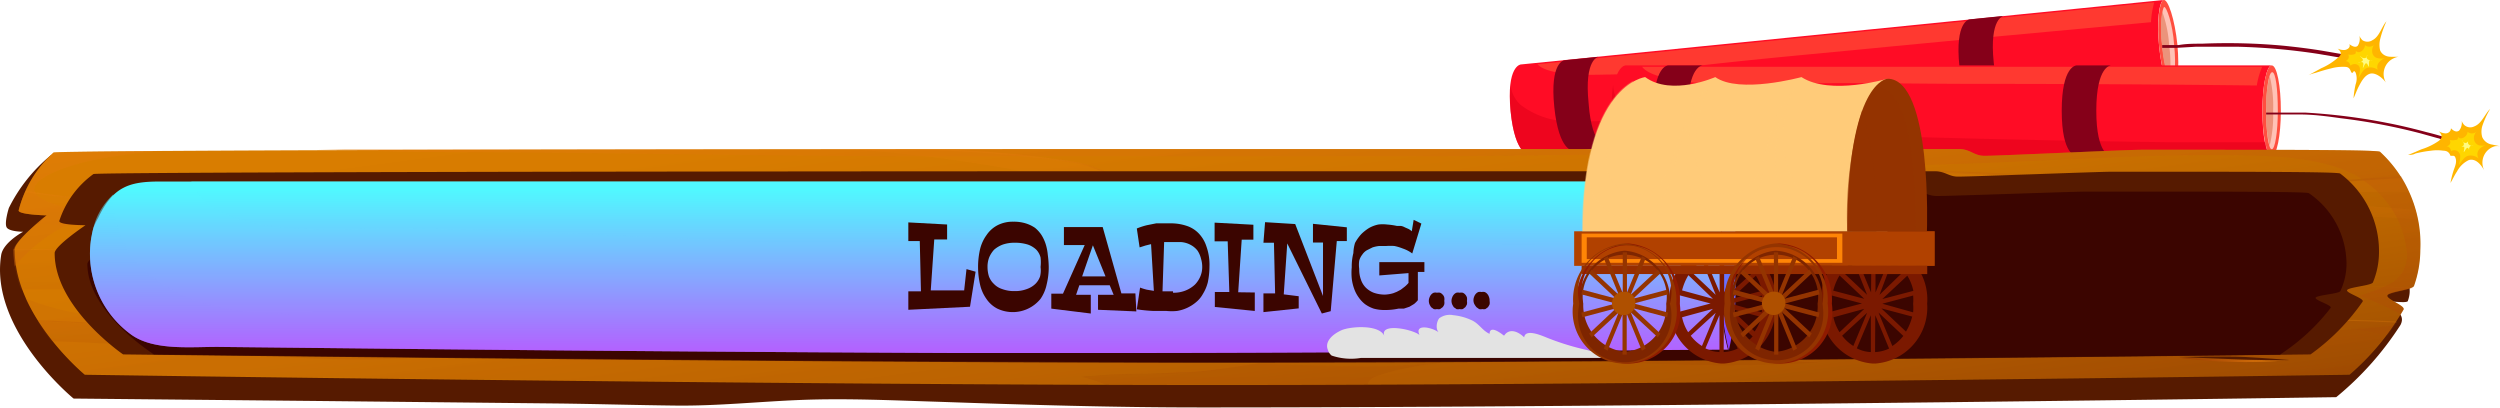 <svg xmlns="http://www.w3.org/2000/svg" xmlns:xlink="http://www.w3.org/1999/xlink" viewBox="0 0 107.01 17.47"><defs><style>.cls-1{isolation:isolate;}.cls-2{fill:#ff0c25;}.cls-3{fill:#ff613b;opacity:0.53;}.cls-27,.cls-28,.cls-3,.cls-30,.cls-31,.cls-35,.cls-51{mix-blend-mode:screen;}.cls-4{fill:#e3001b;opacity:0.62;}.cls-14,.cls-15,.cls-16,.cls-17,.cls-18,.cls-19,.cls-20,.cls-21,.cls-22,.cls-23,.cls-24,.cls-25,.cls-26,.cls-29,.cls-36,.cls-4,.cls-41,.cls-43,.cls-44,.cls-46{mix-blend-mode:multiply;}.cls-5{fill:#ff4e3f;}.cls-6{fill:#ffc2b6;}.cls-7{fill:#eb937b;}.cls-8{fill:#850019;}.cls-9{fill:#ffb500;}.cls-10{fill:#ffd600;}.cls-11{fill:#fffb81;}.cls-12{fill:#561a00;}.cls-13{fill:url(#linear-gradient);}.cls-14{opacity:0.13;fill:url(#linear-gradient-2);}.cls-15,.cls-16,.cls-17,.cls-18,.cls-19,.cls-20,.cls-21,.cls-22,.cls-23,.cls-24,.cls-25,.cls-26{opacity:0.23;}.cls-15{fill:url(#linear-gradient-3);}.cls-16{fill:url(#linear-gradient-4);}.cls-17{fill:url(#linear-gradient-5);}.cls-18{fill:url(#linear-gradient-6);}.cls-19{fill:url(#linear-gradient-7);}.cls-20{fill:url(#linear-gradient-8);}.cls-21{fill:url(#linear-gradient-9);}.cls-22{fill:url(#linear-gradient-10);}.cls-23{fill:url(#linear-gradient-11);}.cls-24{fill:url(#linear-gradient-12);}.cls-25{fill:url(#linear-gradient-13);}.cls-26{fill:url(#linear-gradient-14);}.cls-27,.cls-28{opacity:0.39;}.cls-27{fill:url(#linear-gradient-15);}.cls-28{fill:url(#linear-gradient-16);}.cls-29{opacity:0.21;fill:url(#linear-gradient-17);}.cls-30,.cls-31{opacity:0.77;}.cls-30{fill:url(#linear-gradient-18);}.cls-31{fill:url(#linear-gradient-19);}.cls-32{fill:#3b0500;}.cls-33{fill:url(#linear-gradient-20);}.cls-34{fill:url(#linear-gradient-21);}.cls-35{opacity:0.54;fill:url(#linear-gradient-22);}.cls-36{opacity:0.5;fill:url(#linear-gradient-23);}.cls-37{fill:#e3e3e3;}.cls-38{fill:#7b1900;}.cls-39,.cls-41{fill:#ffcb79;}.cls-40,.cls-44{fill:#b14100;}.cls-41{opacity:0.33;}.cls-42,.cls-43{fill:#943400;}.cls-43{opacity:0.55;}.cls-44,.cls-46{opacity:0.6;}.cls-45,.cls-46{fill:#962d00;}.cls-47{fill:#ff8506;}.cls-48{fill:#8f1b00;}.cls-49{fill:#7e2500;}.cls-50,.cls-51{fill:#af5000;}</style><linearGradient id="linear-gradient" x1="63.74" y1="-4.04" x2="59.45" y2="28.13" gradientTransform="matrix(-1, 0, 0, 1, 113.87, 0)" gradientUnits="userSpaceOnUse"><stop offset="0" stop-color="#db7f00"/><stop offset="0.24" stop-color="#d87c00"/><stop offset="0.43" stop-color="#ce7400"/><stop offset="0.61" stop-color="#bc6600"/><stop offset="0.79" stop-color="#a45200"/><stop offset="0.95" stop-color="#853800"/><stop offset="1" stop-color="#7a2f00"/></linearGradient><linearGradient id="linear-gradient-2" x1="61.85" y1="6.64" x2="61.85" y2="16.53" gradientTransform="matrix(-1, 0, 0, 1, 113.87, 0)" gradientUnits="userSpaceOnUse"><stop offset="0" stop-color="#ef860e"/><stop offset="0.25" stop-color="#db740b"/><stop offset="0.77" stop-color="#a64404"/><stop offset="1" stop-color="#8d2e00"/></linearGradient><linearGradient id="linear-gradient-3" x1="61.45" y1="12.33" x2="61.45" y2="14.73" xlink:href="#linear-gradient-2"/><linearGradient id="linear-gradient-4" x1="44.06" y1="6.43" x2="44.06" y2="8.19" xlink:href="#linear-gradient-2"/><linearGradient id="linear-gradient-5" x1="74.02" y1="8.12" x2="74.02" y2="8.82" xlink:href="#linear-gradient-2"/><linearGradient id="linear-gradient-6" x1="95.95" y1="8.21" x2="95.95" y2="9.47" xlink:href="#linear-gradient-2"/><linearGradient id="linear-gradient-7" x1="107.43" y1="10.68" x2="107.43" y2="11.07" xlink:href="#linear-gradient-2"/><linearGradient id="linear-gradient-8" x1="112.11" y1="9.28" x2="112.11" y2="9.58" xlink:href="#linear-gradient-2"/><linearGradient id="linear-gradient-9" x1="88.77" y1="11.35" x2="88.77" y2="12.17" xlink:href="#linear-gradient-2"/><linearGradient id="linear-gradient-10" x1="51.79" y1="15.16" x2="51.79" y2="16.17" xlink:href="#linear-gradient-2"/><linearGradient id="linear-gradient-11" x1="55.32" y1="16.45" x2="55.32" y2="16.48" xlink:href="#linear-gradient-2"/><linearGradient id="linear-gradient-12" x1="18.59" y1="13.7" x2="18.59" y2="14.69" xlink:href="#linear-gradient-2"/><linearGradient id="linear-gradient-13" x1="40.33" y1="8.67" x2="40.33" y2="9.99" xlink:href="#linear-gradient-2"/><linearGradient id="linear-gradient-14" x1="76.06" y1="13.51" x2="76.06" y2="13.94" xlink:href="#linear-gradient-2"/><linearGradient id="linear-gradient-15" x1="110.75" y1="3.81" x2="108.09" y2="23.8" xlink:href="#linear-gradient-2"/><linearGradient id="linear-gradient-16" x1="56.98" y1="-4.52" x2="52.48" y2="29.27" xlink:href="#linear-gradient-2"/><linearGradient id="linear-gradient-17" x1="65.41" y1="-11.34" x2="59.92" y2="29.87" xlink:href="#linear-gradient-2"/><linearGradient id="linear-gradient-18" x1="50.71" y1="2878.91" x2="63.99" y2="2878.91" gradientTransform="matrix(-0.74, 0, 0, 0.12, 58.12, -346.09)" xlink:href="#linear-gradient-2"/><linearGradient id="linear-gradient-19" x1="-53.54" y1="2941.35" x2="-47.25" y2="2941.35" gradientTransform="matrix(-0.74, 0, 0, 0.12, 58.12, -346.09)" xlink:href="#linear-gradient-2"/><linearGradient id="linear-gradient-20" x1="73.95" y1="8.17" x2="73.95" y2="15.71" gradientUnits="userSpaceOnUse"><stop offset="0" stop-color="#3bbcff"/><stop offset="1" stop-color="#952aff"/></linearGradient><linearGradient id="linear-gradient-21" x1="38.88" y1="8.16" x2="38.88" y2="15.89" gradientUnits="userSpaceOnUse"><stop offset="0" stop-color="#51f8ff"/><stop offset="1" stop-color="#bf4fff"/></linearGradient><linearGradient id="linear-gradient-22" x1="41.07" y1="8.16" x2="41.07" y2="15.89" xlink:href="#linear-gradient-21"/><linearGradient id="linear-gradient-23" x1="38.87" y1="8.16" x2="38.87" y2="15.89" xlink:href="#linear-gradient-21"/></defs><g class="cls-1"><g id="Слой_2" data-name="Слой 2"><g id="Layer_1" data-name="Layer 1"><path class="cls-2" d="M92.42,2c-.11-1.06,0-1.95.19-2L65.09,2.76s-.62.06-.43,2,.82,1.87.82,1.87L93,3.87C92.78,3.89,92.52,3,92.42,2Z"/><path class="cls-3" d="M92.21.1,65.81,2.75c.48.54,2.51.45,3,.44,1,0,2-.14,3-.27,2.76-.34,5.54-.58,8.31-.85,4-.39,8-.75,11.95-1.12A4.08,4.08,0,0,1,92.21.1Z"/><path class="cls-4" d="M92.66,3.31l-4,.36c-4.78.42-9.56.79-14.34,1.15a59.08,59.08,0,0,1-6.9.37,3.5,3.5,0,0,1-2.33-.7,1.32,1.32,0,0,1-.43-.85,6,6,0,0,0,0,1.12c.2,1.93.82,1.87.82,1.87L93,3.87C92.89,3.88,92.77,3.66,92.66,3.31Z"/><path class="cls-5" d="M93.2,1.9c.1,1.06,0,2-.2,2S92.52,3,92.42,2s0-1.95.19-2S93.09.83,93.2,1.9Z"/><path class="cls-6" d="M93.06,1.91c.1.9,0,1.65-.09,1.66s-.33-.7-.42-1.61,0-1.65.09-1.66S93,1,93.06,1.91Z"/><path class="cls-7" d="M92.55,2a6,6,0,0,0,.3,1.48,5.23,5.23,0,0,0,0-1.51,5.16,5.16,0,0,0-.3-1.48A5.64,5.64,0,0,0,92.55,2Z"/><path class="cls-8" d="M68,4.43c-.2-1.94.43-2,.43-2l-1.47.15s-.63.06-.43,2,.82,1.87.82,1.87l1.47-.14S68.14,6.36,68,4.43Z"/><path class="cls-8" d="M85.34,2.68c-.2-1.93.43-2,.43-2L84.3.83s-.63.07-.43,2,.82,1.87.82,1.87l1.47-.14S85.53,4.62,85.34,2.68Z"/><path class="cls-8" d="M101.23,2.55a1.55,1.55,0,0,0-.42-.12l-.43-.09-.87-.15c-.58-.1-1.16-.17-1.74-.23a25.87,25.87,0,0,0-3.52-.09c-.34,0-.67,0-1,.06l-.48,0-.22,0s0,.08,0,.12h.14l.44,0L94,2c.59,0,1.17,0,1.76,0a27.1,27.1,0,0,1,3.49.31l1,.17.48.1a2.09,2.09,0,0,0,.5.08A.06.06,0,0,0,101.23,2.55Z"/><path class="cls-9" d="M102.47,2.49a.65.65,0,0,1,.21-.06l-.34,0c-.19,0-.37-.08-.46-.27a1,1,0,0,1,0-.48,4.4,4.4,0,0,1,.27-.77c-.21.24-.3.66-.6.81a.39.39,0,0,1-.43,0,.64.64,0,0,1-.13-.19.54.54,0,0,1-.07.43c-.11.1-.26,0-.36-.07.07.14-.09.24-.2.25a.62.62,0,0,1-.3-.06c.15.13.21.25,0,.4a2.67,2.67,0,0,1-.7.44l-.55.3a1.51,1.51,0,0,1,.3-.1c.22-.07.44-.14.66-.19a1.81,1.81,0,0,1,.52-.07c.16,0,.26,0,.33.18s.12,0,.14,0a.16.16,0,0,1,.07.07.72.72,0,0,1,0,.5,4.14,4.14,0,0,0-.09.6c.08-.17.14-.35.23-.52s.23-.45.46-.53.55.16.7.38A.74.74,0,0,1,102.47,2.49Z"/><path class="cls-10" d="M101.83,2.67a.67.67,0,0,1,.25-.18.61.61,0,0,1-.3,0,.29.29,0,0,1-.23-.21.44.44,0,0,1,.06-.35.3.3,0,0,1-.38,0c0,.18-.23.41-.39.25,0,.09,0,.13-.09.15a.47.47,0,0,1-.24,0c.07.14,0,.22-.11.29.12,0,.17.08.21.19a.26.26,0,0,1,.35,0c.12.15,0,.36,0,.53.09-.15.18-.36.35-.43a.53.53,0,0,1,.47.08A.31.31,0,0,1,101.83,2.67Z"/><path class="cls-11" d="M101.43,2.59a.21.21,0,0,1,.12,0c-.17,0-.31-.07-.22-.24,0,0,0,.13-.12.14a.21.21,0,0,1-.18-.1c0,.07.15.12.1.21a.28.28,0,0,1-.2.08s.16-.05.21,0,0,.16,0,.22.08-.18.13-.19.09.09.12.14S101.38,2.63,101.43,2.59Z"/><path class="cls-2" d="M96.84,4.74c0-1.07.18-1.94.4-1.94H69.58S69,2.8,69,4.74s.63,1.94.63,1.94H97.24C97,6.68,96.84,5.81,96.84,4.74Z"/><path class="cls-3" d="M96.83,2.86H70.29c.43.58,2.46.7,2.9.73,1,.08,2,.06,3.06,0,2.78-.07,5.57,0,8.35,0q6,0,12,.07A3.33,3.33,0,0,1,96.83,2.86Z"/><path class="cls-4" d="M97,6.09l-4,0Q85.73,6,78.55,5.76a59,59,0,0,1-6.91-.32,3.45,3.45,0,0,1-2.25-.92,1.36,1.36,0,0,1-.34-.89A5.18,5.18,0,0,0,69,4.74c0,1.94.63,1.94.63,1.94H97.24C97.13,6.68,97,6.46,97,6.09Z"/><path class="cls-5" d="M97.63,4.74c0,1.07-.18,1.94-.39,1.94s-.4-.87-.4-1.94.18-1.94.4-1.94S97.63,3.67,97.63,4.74Z"/><path class="cls-6" d="M97.5,4.74c0,.91-.12,1.65-.26,1.65S97,5.65,97,4.74s.11-1.65.26-1.65S97.5,3.83,97.5,4.74Z"/><path class="cls-7" d="M97,4.74a5.61,5.61,0,0,0,.15,1.5,5.61,5.61,0,0,0,.15-1.5,5.56,5.56,0,0,0-.15-1.5A5.56,5.56,0,0,0,97,4.74Z"/><path class="cls-8" d="M72.25,4.74c0-1.94.63-1.94.63-1.94H71.4s-.62,0-.62,1.94.62,1.94.62,1.94h1.48S72.25,6.68,72.25,4.74Z"/><path class="cls-8" d="M89.73,4.74c0-1.94.63-1.94.63-1.94H88.88s-.63,0-.63,1.94.63,1.94.63,1.94h1.48S89.73,6.68,89.73,4.74Z"/><path class="cls-8" d="M105.55,6.19a1.76,1.76,0,0,0-.4-.16l-.42-.13c-.28-.09-.56-.17-.85-.24-.56-.15-1.13-.29-1.71-.4a25.61,25.61,0,0,0-3.49-.44c-.34,0-.67,0-1,0H97V4.9h.57l.88,0c.58,0,1.17.08,1.74.16a25.44,25.44,0,0,1,3.46.66l.93.26.47.15a2.14,2.14,0,0,0,.48.13C105.57,6.31,105.61,6.22,105.55,6.19Z"/><path class="cls-9" d="M106.79,6.26a.87.87,0,0,1,.22,0l-.33-.07a.55.55,0,0,1-.43-.32.84.84,0,0,1,0-.47,3.82,3.82,0,0,1,.34-.74c-.23.22-.36.63-.68.75a.38.38,0,0,1-.42-.05.47.47,0,0,1-.12-.19.54.54,0,0,1-.11.42c-.12.09-.26,0-.35-.1,0,.13-.11.22-.23.22a.62.62,0,0,1-.29-.09c.14.14.18.27,0,.41a2.68,2.68,0,0,1-.74.36c-.19.08-.38.17-.58.24.1,0,.22,0,.32-.06a4.94,4.94,0,0,1,.67-.12,1.82,1.82,0,0,1,.52,0c.16,0,.26.07.31.22,0,0,.12,0,.14,0a.11.11,0,0,1,.07.08c.07.16,0,.34-.06.5a3.8,3.8,0,0,0-.15.58c.1-.16.17-.33.28-.49a1.1,1.1,0,0,1,.51-.49c.31-.08.53.22.66.45A.73.73,0,0,1,106.79,6.26Z"/><path class="cls-10" d="M106.14,6.37a.59.59,0,0,1,.27-.15.79.79,0,0,1-.3,0,.32.32,0,0,1-.21-.24.39.39,0,0,1,.1-.34.29.29,0,0,1-.38,0c0,.18-.27.39-.41.22,0,.08,0,.13-.11.13a.51.51,0,0,1-.24,0c.06.15,0,.22-.13.28.12,0,.16.1.19.2a.25.25,0,0,1,.34.07c.11.16,0,.36,0,.52.1-.14.21-.34.38-.39a.52.52,0,0,1,.46.12A.33.33,0,0,1,106.14,6.37Z"/><path class="cls-11" d="M105.75,6.25a.25.25,0,0,1,.13,0c-.18,0-.31-.1-.2-.26,0,0-.06.13-.14.13s-.13-.07-.16-.12.13.14.07.22-.14.06-.2.06.16,0,.21,0,0,.16,0,.22.09-.16.15-.17.07.09.1.14A.17.17,0,0,1,105.75,6.25Z"/><path class="cls-12" d="M.05,10.92c.08-.54.94-1,.94-1s-.58,0-.7-.18.09-.84.09-.84A6.86,6.86,0,0,1,2.16,6.66c.15-.09,24.65.68,49.29.68h.11v0h.11c13.3,0,22.14,0,31.66,0,.48,0,.63.28,1.09.29.67,0,6.2-.27,6.83-.27,6.19,0,10.06.06,10.1.09a5.37,5.37,0,0,1,1.72,4.21c0,.53.17.72,0,1.21,0,.16-1-.06-1,.1s1,.32.68.94A13.2,13.2,0,0,1,100,17s-29.16.44-48.37.44h-.11v0h-.11c-3.73,0-7.45-.11-11.16-.24-2-.06-4-.16-6-.08-1.75.07-3.56.26-5.32.24s-3.41-.07-5.12-.09l-10.54-.11L3.15,17.06S-.46,14.11.05,10.92Z"/><path class="cls-13" d="M2,9.22S.75,9.19.8,9A5,5,0,0,1,2.29,6.53c.11-.1,25.05-.15,49.69-.15h.11v0h.11c13.3,0,22.14,0,31.66,0,.48,0,.63.29,1.09.29.67,0,6.2-.27,6.83-.26,6.19,0,10.06,0,10.1.09a5.37,5.37,0,0,1,1.72,4.21,4.69,4.69,0,0,1-.27,1.53c-.06.16-1.07.24-1.14.4s.78.44.69.61a10.69,10.69,0,0,1-2.31,2.79s-29.16.44-48.37.44h-.11v0H52c-19.21,0-48.37-.44-48.37-.44s-3-2.47-3-5.33C.57,10.33,2,9.22,2,9.22Z"/><path class="cls-14" d="M102.18,14.33a23.48,23.48,0,0,0-8.45-.11c-.68.13-1.25.33-2,.41a21.23,21.23,0,0,1-2.88.08l-.89,0c.85-.18,1.72-.37,2.63-.49a69.23,69.23,0,0,1,12-.43c-.13.2-.26.39-.4.57ZM48.55,8.43a25.74,25.74,0,0,0,7.22.11C62,7.75,68.05,8.05,74.54,8c3.59,0,7.32-.14,10.88,0,3,.11,5.85.56,8.88.47.94,0,5.35-.31,8.79-.25-.1-.23-.21-.43-.31-.61-1.29.07-2.59.17-3.9.21C93.46,8,88.32,7.52,83,7.35c-2.62-.08-5,.2-7.63.22-4.8,0-10.52-.32-15.2.14A51.05,51.05,0,0,1,53.28,8,28.55,28.55,0,0,1,48,7.56c-.73-.18-1.16-.47-1.92-.62a46.65,46.65,0,0,0-5.92-.55H36.53c.95.07,1.88.16,2.8.27a57.82,57.82,0,0,1,6,1C46.39,7.9,47.43,8.19,48.55,8.43Zm-2.25,7.7a6.45,6.45,0,0,1,1.1.37h4.69v0h6.46c0-.15.08-.29.39-.4,2.58-.93,6.94-.72,10.16-.59,1.74.06,3.47.14,5.23.12q1.78,0,3.54-.12c-2.07-.1-4.16-.26-6-.3-3.39-.09-6.37.08-9.72.21-2,.08-3.09-.24-5-.26-2.26,0-4,.64-6.2.78C49.51,16,47.64,16,46.3,16.13ZM.58,10.69s0,0,0,.05a4.89,4.89,0,0,0,.32,1.65l2.66,0c3.69-.07,7.24.23,10.88,0,4.27-.23,8.89.46,13.14-.08.89-.11,1.46-.42,2.19-.54a20.35,20.35,0,0,1,3.76-.22c2.45,0,5.59,0,7.9.22a54.4,54.4,0,0,0-13.79,0,23.12,23.12,0,0,1-5.14.29,23.26,23.26,0,0,0-4-.28c-1.87,0-3.85.16-5.72.1-1,0-3.55,0-4-.46a14.56,14.56,0,0,1,3.54-.37c-.36,0-2.51-.13-4.87-.22C4.23,10.72.59,10.62.58,10.69ZM2.2,14.61c5.1.11,10.18,1,15.2.72s10.15.14,15.13-.21c1.4-.1,7.4-.69,5-1.65,1.89-.54,5.63-.43,7.81-.41,3.85,0,7.86.1,11.64.39,2.44.19,4.86.56,7.37.55,1.18,0,2-.19,3.05-.22,2.46-.06,5.1.31,7.52.42a82.42,82.42,0,0,0,8.61,0c4.41-.25,8-1.23,12.27-1.61a41.48,41.48,0,0,1,6.51,0c.24-.1.77-.17,1-.27a89.41,89.41,0,0,0-11.07.28c-2.18.22-4.33.53-6.53.74a51.36,51.36,0,0,1-7.94-.07,75.74,75.74,0,0,0-11.07,0c-5.29.38-11.26-.23-16.53-.42-3.36-.13-6.51-.22-9.88-.18a35.88,35.88,0,0,0-5.51.12c-2,.42,0,1-2.15,1.55a27,27,0,0,1-6.6.28c-5.12-.09-10.18-.22-15.28-.42-3-.11-6.05-.3-9.13-.44A10,10,0,0,0,2.2,14.61ZM1.1,8.17A7.07,7.07,0,0,0,.8,9C.75,9.19,2,9.22,2,9.22l-.42.35c2,.12,3.77.24,4.9.2,2.06-.08,4.05-.31,6.09-.44a43,43,0,0,1,5.79,0c1.84.14,3.63.35,5.42.55a46.48,46.48,0,0,0,10.75.3A26.29,26.29,0,0,1,37.62,10c1.08,0,2.16.07,3.22.14,2.14.13,4.27.3,6.42.41s4.21.16,6.3.05c1-.05,2-.14,2.95-.25s1.86-.29,2.81-.42,1.91-.25,2.9-.33a18.88,18.88,0,0,1,3.19,0,36.66,36.66,0,0,0,5.78.33c2-.11,4-.35,6.09-.36,2.25,0,4.47.13,6.7.21s4.3,0,6.45-.07,4.33-.27,6.51-.38a47.51,47.51,0,0,1,6.53.06q0-.21-.09-.39c-.84-.08-1.66-.15-2.33-.15-2.19,0-4.38.08-6.54.21s-4.32.28-6.51.33a101.42,101.42,0,0,1-10.24-.64,15,15,0,0,0-4.09.19c-2.63.25-6.07-.23-8.74-.28a11.67,11.67,0,0,0-4,.46,45.19,45.19,0,0,1-11.85.75c-1.22,0-8.23-.52-4.25-1.07-2.11-.25-4.1-.5-6.35-.6A10.17,10.17,0,0,0,35,8.31c-.19.07.15.38.08.41-3.61,1.55-11.88,0-16.25-.21-2.77-.17-5.07.28-7.78.34A62.74,62.74,0,0,1,1.1,8.17Z"/><path class="cls-15" d="M26,14.61a27,27,0,0,0,6.6-.28c2.12-.54.17-1.13,2.15-1.55a35.88,35.88,0,0,1,5.51-.12c3.37,0,6.52.05,9.88.18,5.27.19,11.24.8,16.53.42a75.74,75.74,0,0,1,11.07,0,51.36,51.36,0,0,0,7.94.07c2.2-.21,4.35-.52,6.53-.74a89.41,89.41,0,0,1,11.07-.28l-.13,0a91.42,91.42,0,0,0-10.94.28c-2.18.22-4.33.53-6.53.74a51.36,51.36,0,0,1-7.94-.07,75.74,75.74,0,0,0-11.07,0c-5.29.38-11.26-.23-16.53-.42-3.36-.12-6.51-.22-9.88-.18a35.88,35.88,0,0,0-5.51.12c-2,.42,0,1-2.15,1.55a27,27,0,0,1-6.6.28c-5.12-.09-10.18-.22-15.28-.42-3-.11-6-.3-9.09-.44a.1.1,0,0,1,0-.05c3.08.14,6.16.33,9.13.44C15.81,14.39,20.87,14.52,26,14.61Z"/><path class="cls-16" d="M102.78,7.63c-1.29.07-2.59.18-3.9.21C93.46,8,88.32,7.58,83,7.4c-2.62-.08-5,.2-7.63.23-4.8,0-10.52-.33-15.2.14a51.13,51.13,0,0,1-6.85.32A28.55,28.55,0,0,1,48,7.61c-.73-.17-1.16-.47-1.92-.62a50.64,50.64,0,0,0-5.92-.55h-3l-.62-.05h3.63a46.65,46.65,0,0,1,5.92.55c.76.15,1.19.44,1.92.62A28.55,28.55,0,0,0,53.28,8a51.05,51.05,0,0,0,6.85-.33c4.68-.46,10.4-.09,15.2-.14,2.61,0,5-.3,7.63-.22,5.36.17,10.5.6,15.92.44,1.31,0,2.61-.14,3.9-.21.1.18.21.38.31.61h0A4.86,4.86,0,0,0,102.78,7.63Z"/><path class="cls-17" d="M44.82,8.79l-.2,0c-2-.25-4-.48-6.15-.58A10.17,10.17,0,0,0,35,8.36a.09.09,0,0,0-.06.06A.09.09,0,0,1,35,8.31a10.17,10.17,0,0,1,3.52-.12C40.72,8.29,42.71,8.54,44.82,8.79Z"/><path class="cls-18" d="M35,8.77c-3.61,1.55-11.88.05-16.25-.21C16,8.39,13.71,8.84,11,8.9a64,64,0,0,1-9.9-.67A5,5,0,0,0,.81,9a.06.06,0,0,1,0,0,7.07,7.07,0,0,1,.3-.82,62.74,62.74,0,0,0,9.9.68c2.71-.06,5-.51,7.78-.34,4.36.26,12.64,1.76,16.25.21C35,8.75,35.05,8.77,35,8.77Z"/><path class="cls-19" d="M7.45,10.83c2.36.09,4.51.18,4.87.22l-.41,0c-.8,0-2.56-.12-4.46-.18-3.22-.12-6.86-.22-6.87-.15v0s0,0,0-.05S4.23,10.72,7.45,10.83Z"/><path class="cls-20" d="M1.91,9.27H2l-.36.3H1.55Z"/><path class="cls-21" d="M12.74,11.88c1.87.06,3.85-.06,5.72-.1a23.26,23.26,0,0,1,4,.28,23.12,23.12,0,0,0,5.14-.29,54.4,54.4,0,0,1,13.79,0l-1.29-.1a55,55,0,0,0-12.5.15,23.12,23.12,0,0,1-5.14.29,23.26,23.26,0,0,0-4-.28c-1.87,0-3.85.16-5.72.1-1,0-3.55,0-4-.46l0,0C9.35,11.84,11.76,11.84,12.74,11.88Z"/><path class="cls-22" d="M57.21,15.14c1.88,0,2.92.34,5,.26,3.35-.13,6.33-.3,9.72-.21,1.81,0,3.9.2,6,.3l-.49,0c-1.91-.1-3.81-.24-5.48-.28-3.39-.08-6.37.08-9.72.21-2,.08-3.09-.24-5-.26-2.26,0-4,.64-6.2.78-1.45.09-3.23,0-4.56.19l-.15,0C47.64,16,49.51,16,51,15.92,53.18,15.78,55,15.12,57.21,15.14Z"/><path class="cls-23" d="M58.55,16.45v0h0Z"/><path class="cls-24" d="M102.58,13.76l0,.05a68.85,68.85,0,0,0-11.94.43c-.84.12-1.63.28-2.41.45H88c.85-.18,1.72-.37,2.63-.49A69.23,69.23,0,0,1,102.58,13.76Z"/><path class="cls-25" d="M103.38,9c-.84-.08-1.66-.15-2.33-.15-2.19,0-4.38.08-6.54.21s-4.32.28-6.51.34a98.57,98.57,0,0,1-10.24-.65A15,15,0,0,0,73.67,9c-2.63.25-6.07-.23-8.74-.28a11.67,11.67,0,0,0-4,.46,45.61,45.61,0,0,1-11.85.76c-1,0-5.65-.36-5.45-.76.2.38,4.52.67,5.45.7a45.19,45.19,0,0,0,11.85-.75,11.67,11.67,0,0,1,4-.46c2.67,0,6.11.53,8.74.28a15,15,0,0,1,4.09-.19A101.42,101.42,0,0,0,88,9.38c2.19-.05,4.34-.21,6.51-.33s4.35-.23,6.54-.21c.67,0,1.49.07,2.33.15q0,.18.09.39h0A3.38,3.38,0,0,0,103.38,9Z"/><path class="cls-26" d="M37.61,13.5c.36.16.5.3.48.44,0-.13-.19-.27-.56-.42Z"/><path class="cls-27" d="M4.23,6.81C2.5,7.13.38,8,2.11,8.66a9.62,9.62,0,0,0,2.11.5A6.56,6.56,0,0,0,.63,11.41a5.05,5.05,0,0,1-.06-.67C.57,10.33,2,9.22,2,9.22S.75,9.19.8,9A5,5,0,0,1,2.29,6.53S4,6.48,7,6.46A23.62,23.62,0,0,0,4.23,6.81Z"/><path class="cls-28" d="M102.19,12.65c-.08.18.78.44.69.61l-.12.2-.17-.1a12.92,12.92,0,0,0-1.62-.7,7.14,7.14,0,0,0,1.25-.47,1.39,1.39,0,0,0,.81-1.33,4.14,4.14,0,0,0-1.68-3c-.87-.74-2.47-1.12-4.58-1.19-2.53-.08-5.14,0-7.65.13-2.33.09-4.65.21-7,.27a1.7,1.7,0,0,0-.88-.3,69.28,69.28,0,0,0-9.47-.22q-5.45.12-10.89.14c-7,0-14.06,0-21.08,0s-14.09-.17-21.14-.18c-1.62,0-3.33-.07-5.07-.13,9.59,0,24,0,38.37,0h.11v0h.11c13.3,0,22.14,0,31.66,0,.48,0,.63.29,1.09.29.67,0,6.2-.27,6.83-.26,6.19,0,10.06,0,10.1.09a5.37,5.37,0,0,1,1.72,4.21,4.69,4.69,0,0,1-.27,1.53C103.27,12.41,102.26,12.49,102.19,12.65Z"/><path class="cls-29" d="M3.07,13.36c3.22.54,7.69.37,11.17.36a16.3,16.3,0,0,0,4-.22,4,4,0,0,0-.9-.22c1.21.1,2.76,0,4,0,1.54,0,3.08.1,4.61.17,2.75.13,5.48.32,8.26.39,2.31.06,4.63.12,6.94.12,4.12,0,8.28.39,12.37.36-5.94,0-11.95-.32-17.88-.22-2.1,0-4.18,0-6.27,0a30.74,30.74,0,0,0-4.91,0c.42.48,2.57.49,3.64.55,3.41.19,6.81.36,10.25.5,4.91.21,9.84.34,14.77.42,2.28,0,4.89.2,7.15.06,1.9-.11,3.63-.22,5.6-.25,3.53-.05,7.07-.1,10.6-.13,2.94,0,5.88,0,8.8-.12,1.44-.07,2.87-.17,4.24-.37a9.9,9.9,0,0,0,1.83-.41,2.93,2.93,0,0,0,.53-.21h0l.27,0h1.44l2.57,0a36.88,36.88,0,0,0,6.28-.21,11.18,11.18,0,0,1-1.87,2.08s-29.16.44-48.37.44h-.11v0H52c-19.21,0-48.37-.44-48.37-.44a10.55,10.55,0,0,1-2.54-3.24A10.86,10.86,0,0,0,3.07,13.36Z"/><path class="cls-30" d="M20.41,7.74c-.95,0-7,.21-9.88-.1C10.53,7.64,18.77,7.78,20.41,7.74Z"/><path class="cls-12" d="M20.54,7.74l-4-.14c-1.68,0-6,0-6,0S19.26,7.79,20.54,7.74Z"/><path class="cls-31" d="M97.93,15.42a21.82,21.82,0,0,1-4.68-.11S97.15,15.46,97.93,15.42Z"/><path class="cls-12" d="M98,15.41s-1.11-.09-1.91-.13-2.83,0-2.83,0S97.38,15.47,98,15.41Z"/><path class="cls-12" d="M3.66,9.64s-1.18,0-1.12-.19A4,4,0,0,1,4,7.45c.1-.08,24.19-.12,48-.12h.21c12.86,0,21.4,0,30.6,0,.46,0,.6.23,1,.23.65,0,6-.21,6.6-.21,6,0,9.72,0,9.76.08a4.15,4.15,0,0,1,1.66,3.41,3.37,3.37,0,0,1-.26,1.25c-.06.13-1,.2-1.1.32s.75.36.66.5a9.3,9.3,0,0,1-2.23,2.26s-28.17.36-46.74.36h-.1v0H52c-18.56,0-46.73-.36-46.73-.36s-2.93-2-2.93-4.33C2.32,10.54,3.66,9.64,3.66,9.64Z"/><path class="cls-32" d="M5,10.25s-1.15,0-1.1-.16A3.71,3.71,0,0,1,5.34,8.3c.1-.08,23.51-.11,46.65-.11h.1v0h.1c12.49,0,20.79,0,29.73,0,.45,0,.58.2,1,.2.64,0,5.83-.19,6.42-.19,5.81,0,9.45,0,9.49.07a3.68,3.68,0,0,1,1.61,3.06,2.74,2.74,0,0,1-.26,1.12c0,.12-1,.18-1.06.29s.72.32.64.44a8.71,8.71,0,0,1-2.17,2s-27.38.32-45.41.32h-.1v0H52c-18,0-45.41-.33-45.41-.33s-2.85-1.79-2.85-3.87C3.73,11.06,5,10.25,5,10.25Z"/><path class="cls-33" d="M74.24,11.36A11.42,11.42,0,0,1,74,15a11.42,11.42,0,0,1-.29-3.6A11.38,11.38,0,0,1,74,7.77,11.38,11.38,0,0,1,74.24,11.36Z"/><path class="cls-34" d="M73.66,11.36A11.38,11.38,0,0,1,74,7.77c-7.84,0-15.31,0-26.32,0h-.19q-14.3,0-28.59,0l-9.07,0-3,0c-1.31,0-2,.23-2.63,1.56A2.67,2.67,0,0,0,4,9.75a4.27,4.27,0,0,0,1.64,4.59c1,.7,2.66.49,3.81.51l8.42.09q11.51.12,23,.17h6.77c8,0,18.08-.08,26.32-.15A11.52,11.52,0,0,1,73.66,11.36Z"/><path class="cls-35" d="M73.67,10.47A7.84,7.84,0,0,1,74,7.77c-7.84,0-15.31,0-26.32,0h-.19q-14.3,0-28.59,0l-9.07,0H8.19c.93,2.55,6.52,2,8.58,2,5.5.05,11,.41,16.49.62Z"/><path class="cls-36" d="M73.71,13.33H13.39a.84.84,0,0,1-.44.12c-2.18,0-4.6-.17-6.38-1.56A4.24,4.24,0,0,1,4.85,8.32a3,3,0,0,0-.74,1.07A2.67,2.67,0,0,0,4,9.75a4.27,4.27,0,0,0,1.64,4.59c1,.7,2.66.49,3.81.51l8.42.09q11.51.12,23,.17h6.77c8,0,18.08-.08,26.32-.15A4,4,0,0,1,73.71,13.33Z"/><path class="cls-32" d="M41.76,11.63l-.24,1.5-2.64.13v-.79l.54,0-.05-2.15-.49,0v-.8l1.66.09v.64l-.55,0-.15,2.18,1.43,0,.1-.91Z"/><path class="cls-32" d="M44.89,11.43a3.08,3.08,0,0,1-.09.75,1.68,1.68,0,0,1-.26.61,1.53,1.53,0,0,1-1.85.42,1.27,1.27,0,0,1-.47-.42,1.7,1.7,0,0,1-.27-.61,3.4,3.4,0,0,1,0-1.51,1.71,1.71,0,0,1,.28-.61,1.27,1.27,0,0,1,.47-.42,1.41,1.41,0,0,1,.67-.15,1.7,1.7,0,0,1,.53.07,1.48,1.48,0,0,1,.4.19,1.38,1.38,0,0,1,.28.31,1.76,1.76,0,0,1,.18.39,2.21,2.21,0,0,1,.09.46A4.41,4.41,0,0,1,44.89,11.43Zm-.35,0a1.77,1.77,0,0,0,0-.41.77.77,0,0,0-.18-.33,1,1,0,0,0-.36-.22,1.82,1.82,0,0,0-.57-.08,1.52,1.52,0,0,0-.51.08,1.21,1.21,0,0,0-.37.22,1.15,1.15,0,0,0-.21.33,1.1,1.1,0,0,0-.07.41,1.34,1.34,0,0,0,.06.4.85.85,0,0,0,.21.32.84.84,0,0,0,.35.22,1.45,1.45,0,0,0,.54.09,1.4,1.4,0,0,0,.53-.09,1,1,0,0,0,.36-.22.83.83,0,0,0,.2-.32A1.09,1.09,0,0,0,44.54,11.43Z"/><path class="cls-32" d="M48.64,13.33,47,13.26v-.64l.67,0-.17-.41H46.2l-.14.41h.63l0,.8L45,13.21v-.64h.5l.93-2.08-.89,0V9.72H47.2L48,12.56l.6,0Zm-2.32-1.5h1l-.54-1.33Z"/><path class="cls-32" d="M51.77,11.41a3.36,3.36,0,0,1-.07.67,1.75,1.75,0,0,1-.21.5,1.2,1.2,0,0,1-.3.36,1.73,1.73,0,0,1-.38.24,1.64,1.64,0,0,1-.43.13,2.28,2.28,0,0,1-.45,0c-.16,0-.34,0-.56,0a6.78,6.78,0,0,1-.71-.07l.14-.93a2.46,2.46,0,0,0,.29.09l.3.05-.12-2-.24.06-.25.08-.12-.81a3.09,3.09,0,0,1,.43-.14l.4-.08.34,0h.26a2.11,2.11,0,0,1,.68.1,1.26,1.26,0,0,1,.53.32,1.44,1.44,0,0,1,.34.57A2.32,2.32,0,0,1,51.77,11.41Zm-1.56,1.12a1.35,1.35,0,0,0,.55-.1,1.3,1.3,0,0,0,.39-.25,1.12,1.12,0,0,0,.23-.35,1,1,0,0,0,.08-.38,1.18,1.18,0,0,0-.05-.37,1.09,1.09,0,0,0-.15-.35.91.91,0,0,0-.3-.25,1,1,0,0,0-.45-.12h-.4l-.28,0-.07,2.11.18,0h.27Z"/><path class="cls-32" d="M53.71,12.52l0,.79L52,13.14V12.5h.62l-.07-2.17-.56,0v-.8l1.66.09v.64l-.5,0L53,12.51Z"/><path class="cls-32" d="M55.59,12.68l0,.52-1.51.16v-.8l.5,0-.05-2.17-.45,0,.07-.88,1.29.08,1.19,3.08V10.38H56.2v-.8l1.45.15,0,.59-.43,0-.26,3-.38.1-1.48-3-.15,2.18Z"/><path class="cls-32" d="M60.84,9.57l-.39,1.28a1.4,1.4,0,0,0-.4-.21,2.07,2.07,0,0,0-.36-.11,2.33,2.33,0,0,0-.36,0l-.3,0a1.4,1.4,0,0,0-.28.06l-.24.12a.61.61,0,0,0-.2.19.71.71,0,0,0-.13.26,1.23,1.23,0,0,0,0,.35,1.25,1.25,0,0,0,.07.45.89.89,0,0,0,.21.35,1,1,0,0,0,.34.22,1.44,1.44,0,0,0,.49.08,1.51,1.51,0,0,0,.35-.06l.15-.06.17-.09.17-.13a1.21,1.21,0,0,0,.16-.16l0-.42-1.25.1v-.57h1.93l0,.42-.28,0,0,1.21a1.21,1.21,0,0,1-.16.16l-.2.12-.24.08-.23,0a2.72,2.72,0,0,1-.58.06,1.75,1.75,0,0,1-.48-.06,1.43,1.43,0,0,1-.37-.19,1.33,1.33,0,0,1-.28-.3,1.43,1.43,0,0,1-.19-.37,1.93,1.93,0,0,1-.1-.43,2.59,2.59,0,0,1,0-.48,2.32,2.32,0,0,1,.07-.61A1.66,1.66,0,0,1,58,10.4a1.84,1.84,0,0,1,.27-.38,1.87,1.87,0,0,1,.33-.26A1.37,1.37,0,0,1,59,9.61a1.55,1.55,0,0,1,.37,0,3,3,0,0,1,.42.06l.17,0a.49.49,0,0,1,.17.06l.16.07a.71.71,0,0,1,.14.1l.08-.49Z"/><path class="cls-32" d="M61.82,12.88a.4.4,0,0,1,0,.15.37.37,0,0,1-.07.12l-.11.08a.31.31,0,0,1-.13,0,.32.32,0,0,1-.14,0l-.11-.08a.75.75,0,0,1-.07-.12.39.39,0,0,1,0-.3.35.35,0,0,1,.07-.12.28.28,0,0,1,.11-.08.32.32,0,0,1,.14,0,.31.31,0,0,1,.13,0,.28.28,0,0,1,.11.08.24.24,0,0,1,.07.12A.4.4,0,0,1,61.82,12.88Z"/><path class="cls-32" d="M62.79,12.88a.4.4,0,0,1,0,.15.75.75,0,0,1-.07.12l-.11.08a.31.31,0,0,1-.13,0,.32.32,0,0,1-.14,0l-.11-.08a.75.75,0,0,1-.07-.12.39.39,0,0,1,0-.3.35.35,0,0,1,.07-.12.28.28,0,0,1,.11-.08.32.32,0,0,1,.14,0,.31.31,0,0,1,.13,0,.28.28,0,0,1,.11.08.35.35,0,0,1,.07.12A.4.4,0,0,1,62.79,12.88Z"/><path class="cls-32" d="M63.76,12.88a.4.4,0,0,1,0,.15.75.75,0,0,1-.07.12l-.11.08a.31.31,0,0,1-.13,0,.32.32,0,0,1-.14,0l-.11-.08A.75.75,0,0,1,63.1,13a.39.39,0,0,1,0-.3.35.35,0,0,1,.07-.12.28.28,0,0,1,.11-.08.32.32,0,0,1,.14,0,.31.31,0,0,1,.13,0,.28.28,0,0,1,.11.08.35.35,0,0,1,.07.12A.4.4,0,0,1,63.76,12.88Z"/><path class="cls-37" d="M57,15.22a2.6,2.6,0,0,0,1.26.1H66l4.62,0-1.36-.13a10.93,10.93,0,0,1-3.08-.75c-.2-.08-.89-.38-.94,0-.24-.24-.63-.42-.86-.07-.14-.11-.61-.47-.62-.08-.31-.14-.44-.43-.76-.58a2.44,2.44,0,0,0-.8-.22.76.76,0,0,0-.59.13c-.12.13-.18.5,0,.63-.22-.21-1.09-.44-.85.09-.26-.24-1.74-.55-1.5.05-.21-.52-1.48-.42-1.85-.25s-.72.48-.57.84A.48.48,0,0,0,57,15.22Z"/><path class="cls-38" d="M73.81,10.42h-.15A2.41,2.41,0,0,0,71.46,13a2.41,2.41,0,0,0,2.2,2.56h.15A2.4,2.4,0,0,0,76,13,2.4,2.4,0,0,0,73.81,10.42ZM71.89,13c0-.12,0-.24,0-.36l1.33.35h0l-1.32.35A2.19,2.19,0,0,1,71.89,13Zm2.2,0,1.32-.35a2.1,2.1,0,0,1,0,.36,2.19,2.19,0,0,1,0,.36L74.09,13h0Zm0-.2h0l1.07-1a2,2,0,0,1,.26.65Zm-.12-.18h0l.59-1.42a1.58,1.58,0,0,1,.48.45Zm-.17-.1h0V10.92a1.53,1.53,0,0,1,.6.16Zm-.19,0h0L73,11.08a1.57,1.57,0,0,1,.6-.16Zm-.17.1h0l-1.06-1a2,2,0,0,1,.48-.45Zm-.12.17h0L72,12.43a2.35,2.35,0,0,1,.27-.65Zm0,.43h0l-1.06,1a1.92,1.92,0,0,1-.26-.64Zm.12.17h0l-.59,1.42a1.81,1.81,0,0,1-.48-.44Zm.16.1h0v1.58a1.41,1.41,0,0,1-.6-.16Zm.19,0h0l.59,1.43a1.56,1.56,0,0,1-.6.15Zm.76,1.34-.59-1.43h0l1.06,1A2,2,0,0,1,74.51,14.81Zm.59-.61-1.06-1h0l1.32.35A2.35,2.35,0,0,1,75.1,14.2Z"/><path class="cls-38" d="M80.29,10.42h-.15A2.41,2.41,0,0,0,77.94,13a2.41,2.41,0,0,0,2.2,2.56h.15A2.4,2.4,0,0,0,82.49,13,2.4,2.4,0,0,0,80.29,10.42ZM78.37,13c0-.12,0-.24,0-.36l1.33.35h0l-1.32.35A2.19,2.19,0,0,1,78.37,13Zm2.2,0,1.32-.35a2.1,2.1,0,0,1,0,.36,2.19,2.19,0,0,1,0,.36L80.57,13h0Zm0-.2h0l1.07-1a2,2,0,0,1,.26.65Zm-.12-.18h0L81,11.17a1.71,1.71,0,0,1,.48.45Zm-.17-.1h0V10.92a1.53,1.53,0,0,1,.6.16Zm-.19,0h0l-.59-1.43a1.57,1.57,0,0,1,.6-.16Zm-.17.1h0l-1.06-1a2,2,0,0,1,.48-.45Zm-.12.17h0l-1.33-.35a2.35,2.35,0,0,1,.27-.65Zm0,.43h0l-1.06,1a1.92,1.92,0,0,1-.26-.64Zm.12.17h0l-.59,1.42a1.81,1.81,0,0,1-.48-.44Zm.16.1h0v1.58a1.41,1.41,0,0,1-.6-.16Zm.19,0h0l.59,1.43a1.56,1.56,0,0,1-.6.15ZM81,14.81l-.59-1.43h0l1.06,1A2,2,0,0,1,81,14.81Zm.59-.61-1.06-1h0l1.32.35A2.35,2.35,0,0,1,81.58,14.2Z"/><path class="cls-39" d="M80.79,9.91V3.37s-2.45.73-3.68-.07c0,0-2.66.73-3.69,0,0,0-1.87.83-3,0,0,0-2.67.3-2.67,6.61Z"/><rect class="cls-40" x="67.38" y="9.9" width="15.43" height="1.48"/><path class="cls-41" d="M79.17,5.8a18.59,18.59,0,0,1-.8,2,1,1,0,0,1-.73.57c-.41,0-.7-.33-.88-.65a4.13,4.13,0,0,1-.36-2.7,4.47,4.47,0,0,1,.42-1.28,5.51,5.51,0,0,0-.74,1.15,8.79,8.79,0,0,0-.5,1.58c-.22.86-.67,1.93-1.74,1.83-.79-.06-1.16-.74-1.25-1.46a5.66,5.66,0,0,1,.31-2.45,6.37,6.37,0,0,1,.3-.79,5.86,5.86,0,0,0-.85,1.23,10.15,10.15,0,0,0-.62,1.58c-.26.78-.71,2-1.73,1.93a1.38,1.38,0,0,1-1.24-1.48,5.69,5.69,0,0,1,.66-2.52,7.33,7.33,0,0,1,.5-.89c-.77.42-2.19,1.82-2.19,6.43H80.79V3.58A5.21,5.21,0,0,0,79.17,5.8Z"/><path class="cls-41" d="M80.27,4.9a6.85,6.85,0,0,0-1,1.89c-.18.49-.33,1-.56,1.48a1.52,1.52,0,0,1-.86.88,1.44,1.44,0,0,1-1.69-1,4.75,4.75,0,0,1-.06-2.31c0-.3.11-.61.19-.91a8.44,8.44,0,0,0-.57,1.5c-.26.92-.41,2.49-1.58,2.71a1.58,1.58,0,0,1-1.82-1.2,5.16,5.16,0,0,1,.07-2.53c.06-.22.11-.45.18-.68l-.08.12a11,11,0,0,0-.85,2.46,3.89,3.89,0,0,1-.82,1.62,1.49,1.49,0,0,1-1.58.35A2,2,0,0,1,68,7.35a4.87,4.87,0,0,1,.08-.93,14.65,14.65,0,0,0-.36,3.49H80.79V4.32A5.8,5.8,0,0,0,80.27,4.9Z"/><path class="cls-42" d="M80.79,3.37s-1.72.1-1.72,6.54h3.41S82.72,3.37,80.79,3.37Z"/><path class="cls-43" d="M80.31,3.72h0c-.51.59-1.19,2.13-1.19,6.18H82C82,8.55,82,3.72,80.31,3.72Z"/><rect class="cls-44" x="79.28" y="9.9" width="3.53" height="1.48"/><rect class="cls-45" x="67.7" y="11.38" width="14.79" height="0.35"/><rect class="cls-46" x="79.1" y="11.38" width="3.39" height="0.35"/><path class="cls-47" d="M67.7,10v1.25H78.86V10Zm10.93,1.09H67.92v-.93H78.63Z"/><path class="cls-43" d="M79.7,4.74a15.73,15.73,0,0,0-.63,5.17h1.25A16.06,16.06,0,0,0,79.7,4.74Z"/><path class="cls-48" d="M69.7,10.42A2.41,2.41,0,0,0,67.49,13a2.23,2.23,0,1,0,4.41,0A2.41,2.41,0,0,0,69.7,10.42Zm0,4.82A2.11,2.11,0,0,1,67.76,13a2,2,0,1,1,3.87,0A2.11,2.11,0,0,1,69.7,15.24Z"/><path class="cls-42" d="M69.55,10.42A2.41,2.41,0,0,0,67.34,13a2.23,2.23,0,1,0,4.41,0A2.41,2.41,0,0,0,69.55,10.42Zm0,4.82A2.11,2.11,0,0,1,67.61,13a2,2,0,1,1,3.87,0A2.11,2.11,0,0,1,69.55,15.24Z"/><path class="cls-49" d="M69.55,10.73A2.12,2.12,0,0,0,67.61,13a2,2,0,1,0,3.87,0A2.11,2.11,0,0,0,69.55,10.73Zm0,4.33A2,2,0,0,1,67.77,13a1.8,1.8,0,1,1,3.55,0A1.94,1.94,0,0,1,69.55,15.06Z"/><rect class="cls-42" x="69.46" y="13.43" width="0.18" height="1.75" transform="translate(139.09 28.61) rotate(180)"/><polygon class="cls-42" points="69.3 13.34 69.46 13.43 68.81 15.01 68.65 14.92 69.3 13.34"/><polygon class="cls-42" points="69.19 13.18 69.31 13.35 68.13 14.44 68.02 14.28 69.19 13.18"/><polygon class="cls-42" points="69.16 12.99 69.2 13.19 67.73 13.58 67.69 13.38 69.16 12.99"/><polygon class="cls-42" points="69.2 12.79 69.16 12.99 67.69 12.6 67.73 12.4 69.2 12.79"/><polygon class="cls-42" points="69.31 12.64 69.19 12.8 68.02 11.7 68.13 11.54 69.31 12.64"/><polygon class="cls-42" points="69.46 12.55 69.3 12.64 68.65 11.06 68.81 10.97 69.46 12.55"/><rect class="cls-42" x="69.46" y="10.8" width="0.18" height="1.75"/><polygon class="cls-42" points="69.79 12.64 69.63 12.55 70.28 10.97 70.44 11.06 69.79 12.64"/><polygon class="cls-42" points="69.89 12.8 69.78 12.64 70.96 11.54 71.07 11.7 69.89 12.8"/><polygon class="cls-42" points="69.93 12.99 69.89 12.79 71.36 12.4 71.4 12.6 69.93 12.99"/><polygon class="cls-42" points="69.89 13.19 69.93 12.99 71.4 13.38 71.36 13.58 69.89 13.19"/><polygon class="cls-42" points="69.78 13.35 69.89 13.18 71.07 14.28 70.96 14.44 69.78 13.35"/><polygon class="cls-42" points="69.63 13.43 69.79 13.34 70.44 14.92 70.28 15.01 69.63 13.43"/><path class="cls-50" d="M69.55,12.49A.5.5,0,1,0,70,13,.46.46,0,0,0,69.55,12.49Z"/><path class="cls-51" d="M69.55,12.63a.36.36,0,0,0,0,.71.36.36,0,0,0,0-.71Z"/><path class="cls-48" d="M76.17,10.42A2.41,2.41,0,0,0,74,13a2.23,2.23,0,1,0,4.41,0A2.41,2.41,0,0,0,76.17,10.42Zm0,4.82A2.11,2.11,0,0,1,74.24,13a2,2,0,1,1,3.87,0A2.11,2.11,0,0,1,76.17,15.24Z"/><path class="cls-42" d="M76,10.42A2.41,2.41,0,0,0,73.82,13a2.23,2.23,0,1,0,4.41,0A2.41,2.41,0,0,0,76,10.42Zm0,4.82A2.11,2.11,0,0,1,74.09,13,2,2,0,1,1,78,13,2.11,2.11,0,0,1,76,15.24Z"/><path class="cls-49" d="M76,10.73A2.12,2.12,0,0,0,74.09,13,2,2,0,1,0,78,13,2.12,2.12,0,0,0,76,10.73Zm0,4.33A2,2,0,0,1,74.25,13a1.8,1.8,0,1,1,3.55,0A1.94,1.94,0,0,1,76,15.06Z"/><rect class="cls-42" x="75.93" y="13.43" width="0.18" height="1.75" transform="translate(152.05 28.61) rotate(180)"/><polygon class="cls-42" points="75.78 13.34 75.94 13.43 75.29 15.01 75.13 14.92 75.78 13.34"/><polygon class="cls-42" points="75.67 13.18 75.78 13.35 74.61 14.44 74.5 14.28 75.67 13.18"/><polygon class="cls-42" points="75.64 12.99 75.68 13.19 74.21 13.58 74.17 13.38 75.64 12.99"/><polygon class="cls-42" points="75.68 12.79 75.64 12.99 74.17 12.6 74.21 12.4 75.68 12.79"/><polygon class="cls-42" points="75.78 12.64 75.67 12.8 74.5 11.7 74.61 11.54 75.78 12.64"/><polygon class="cls-42" points="75.94 12.55 75.78 12.64 75.13 11.06 75.29 10.97 75.94 12.55"/><rect class="cls-42" x="75.93" y="10.8" width="0.18" height="1.75"/><polygon class="cls-42" points="76.27 12.64 76.11 12.55 76.76 10.97 76.92 11.06 76.27 12.64"/><polygon class="cls-42" points="76.37 12.8 76.26 12.64 77.44 11.54 77.55 11.7 76.37 12.8"/><polygon class="cls-42" points="76.41 12.99 76.37 12.79 77.84 12.4 77.88 12.6 76.41 12.99"/><polygon class="cls-42" points="76.37 13.19 76.41 12.99 77.88 13.38 77.84 13.58 76.37 13.19"/><polygon class="cls-42" points="76.26 13.35 76.37 13.18 77.55 14.28 77.44 14.44 76.26 13.35"/><polygon class="cls-42" points="76.11 13.43 76.27 13.34 76.92 14.92 76.76 15.01 76.11 13.43"/><path class="cls-50" d="M76,12.49a.5.5,0,1,0,.42.5A.46.46,0,0,0,76,12.49Z"/><path class="cls-51" d="M76,12.63a.36.36,0,0,0,0,.71.36.36,0,0,0,0-.71Z"/></g></g></g></svg>